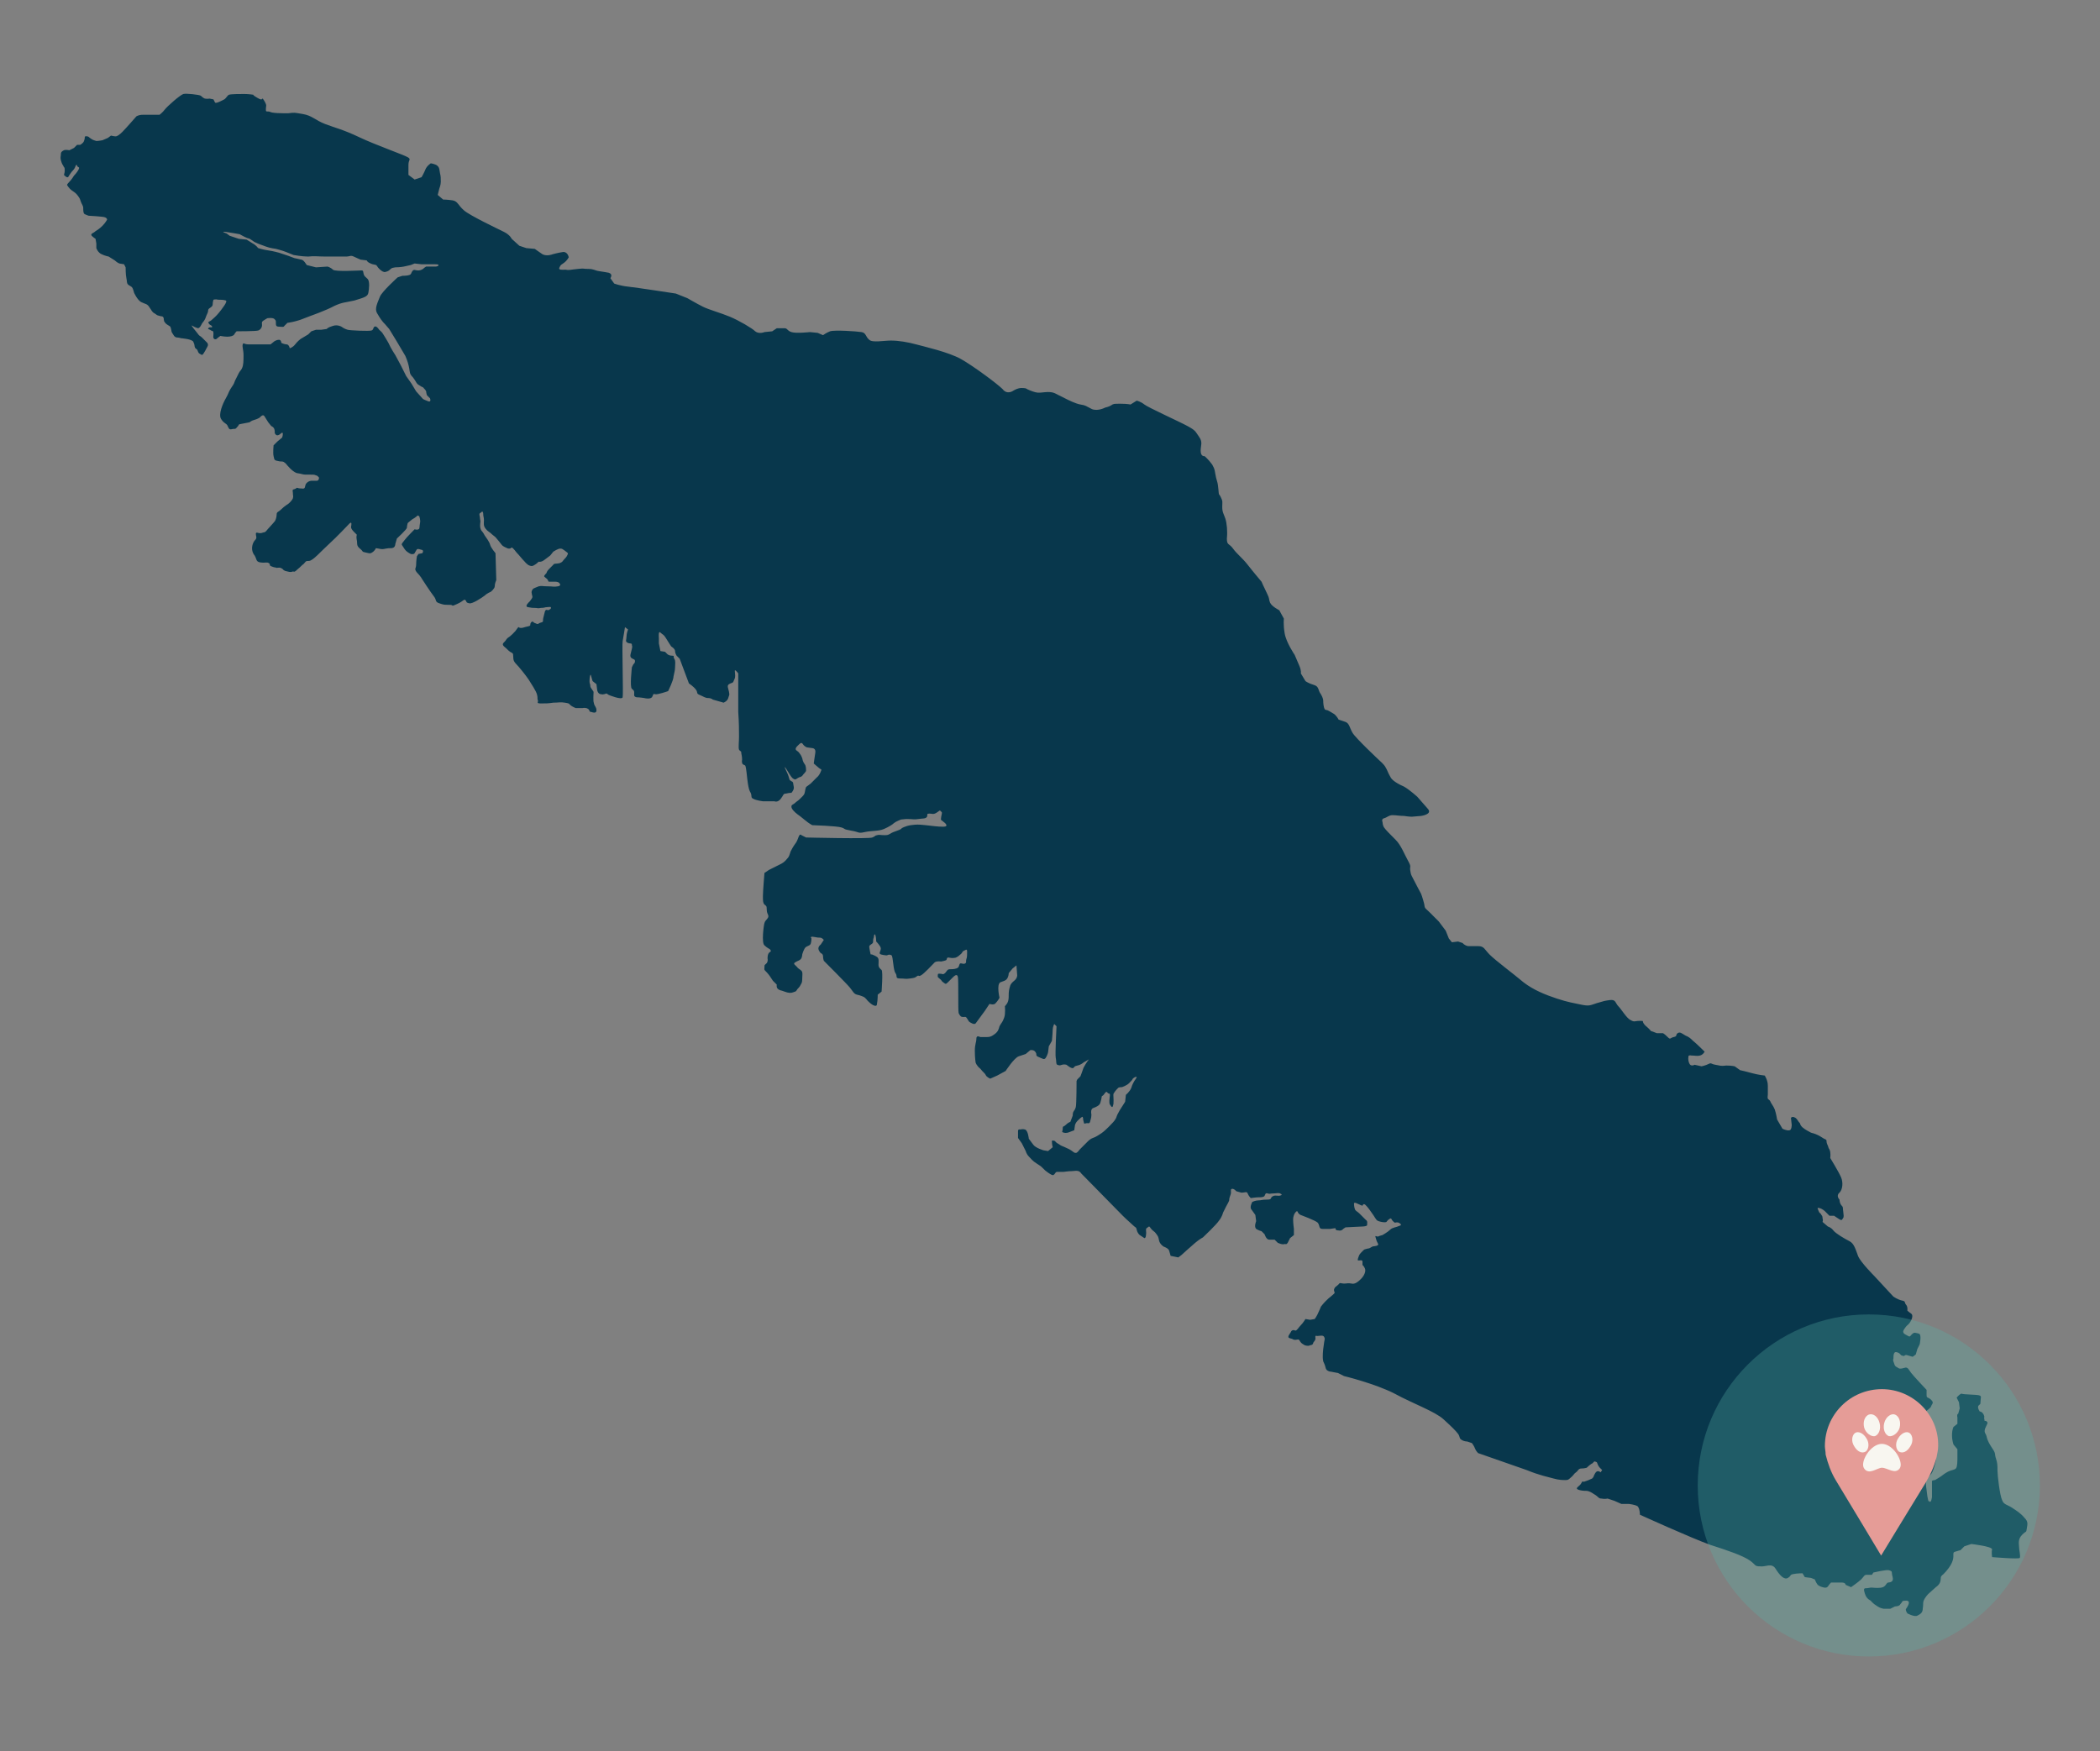<?xml version="1.0" encoding="UTF-8"?>
<!-- Generator: Adobe Illustrator 28.0.0, SVG Export Plug-In . SVG Version: 6.00 Build 0)  -->
<svg xmlns="http://www.w3.org/2000/svg" xmlns:xlink="http://www.w3.org/1999/xlink" version="1.1" id="Vrstva_1" x="0px" y="0px" viewBox="0 0 272.5 227.3" style="enable-background:new 0 0 272.5 227.3;" xml:space="preserve">
<rect x="0" y="0" width="272.5" height="227.3" fill="#808080" stroke="none"/>
<style type="text/css">
	.st0{fill:#E59C97;}
	.st1{fill:#08374C;}
	.st2{opacity:0.3;fill:#58B0A9;}
	.st3{fill:#F8F6F0;}
</style>
<g>
	<path id="Vancouver_1_" class="st1" d="M34.1,12.8c-0.2,0,0,0.3-0.7-0.1c-0.7-0.4-0.5-0.4-0.5-0.4s-0.6-0.1-1.2-0.1   c-0.6,0-1.7,0-2,0.1c-0.2,0.1-0.4,0.5-0.6,0.6c-0.2,0.1-1.1,0.6-1.2,0.4c-0.1-0.2-0.2-0.4-0.2-0.4l-0.5-0.1c0,0-0.6,0.1-0.8-0.1   c-0.2-0.1-0.2-0.2-0.4-0.3s-1.8-0.3-2.2-0.2c-0.4,0.1-2.1,1.6-2.4,2c-0.3,0.4-0.7,0.7-0.7,0.7s-1.8,0-2.2,0c-0.5,0-0.8,0.2-0.8,0.2   s-1.4,1.6-1.8,2c-0.4,0.4-0.7,0.6-0.9,0.6c-0.2,0-0.6-0.1-0.6-0.1l-0.4,0.3l-0.7,0.3c0,0-0.5,0.1-0.8,0.1c-0.3-0.1-0.4-0.1-0.7-0.3   c-0.3-0.2-0.3-0.3-0.5-0.3c-0.2,0-0.2-0.1-0.3,0.1C11,18,11,18,10.9,18.3c-0.1,0.3-0.5,0.5-0.5,0.5l-0.4,0l-0.4,0.4L9,19.5   c0,0-0.5-0.1-0.7,0c-0.2,0.1-0.4,0.2-0.4,0.5c0,0.3-0.1,0.4,0,0.8C8,21.1,8,21.2,8.2,21.5c0.1,0.3,0.2,0.1,0.2,0.6s-0.2,0.6,0,0.7   c0.2,0.2,0.4,0.3,0.5,0.1c0.1-0.2,0.4-0.6,0.4-0.6s0.3-0.3,0.4-0.5c0.1-0.2,0.2-0.6,0.3-0.3s0.4,0.1,0.2,0.5   c-0.2,0.4-0.6,0.8-0.6,0.8S9.3,23.3,9,23.6S8.7,24,8.7,24s0.2,0.4,0.6,0.7c0.4,0.3,0.5,0.3,0.8,0.7c0.3,0.4,0.3,0.5,0.4,0.8   c0.1,0.3,0.3,0.5,0.3,0.8c0,0.3,0,0.7,0.2,0.8c0.2,0.1,0.5,0.2,0.5,0.2s1.9,0.1,2.1,0.2c0.3,0.1,0.3,0.3,0.3,0.3s-0.2,0.4-0.6,0.8   c-0.4,0.4-0.6,0.5-0.9,0.7c-0.3,0.3-0.7,0.3-0.5,0.6c0.2,0.2,0.5,0.4,0.5,0.4l0.1,0.6l0,0.6c0,0,0.2,0.6,0.7,0.8   c0.4,0.2,0.9,0.3,0.9,0.3s0.5,0.3,0.8,0.5c0.3,0.3,0.6,0.4,0.6,0.4l0.6,0.1l0.2,0.4c0,0,0,1,0.1,1.4c0.1,0.4,0,0.7,0.3,0.9   c0.3,0.2,0.4,0.2,0.5,0.4c0.1,0.2,0.2,0.6,0.2,0.6s0.4,0.9,0.9,1.2c0.6,0.3,0.8,0.2,1.1,0.7c0.3,0.4,0.3,0.6,0.7,0.8   c0.4,0.3,0.3,0.2,0.6,0.3c0.3,0.1,0.4,0,0.5,0.2c0.1,0.2,0,0.1,0.1,0.5c0.2,0.3,0.2,0.3,0.5,0.5c0.3,0.2,0.3,0.1,0.4,0.5   c0.1,0.4,0,0.3,0.2,0.6c0.2,0.3,0.2,0.4,0.5,0.5c0.3,0,0.6,0.1,0.6,0.1s1.5,0.1,1.6,0.5c0.2,0.4,0.1,0.5,0.2,0.7   c0.1,0.2,0.1,0.1,0.3,0.3c0.1,0.2,0.1,0.4,0.3,0.5c0.2,0.1,0.3,0.3,0.5,0c0.2-0.3,0.3-0.5,0.4-0.7c0.1-0.2,0.3-0.4,0.1-0.7   c-0.3-0.3-0.4-0.4-0.7-0.7s-0.2,0-0.7-0.7c-0.5-0.6-0.8-1-0.5-0.8c0.3,0.2,0.7,0.3,0.7,0.3s0.2,0,0.4-0.4c0.2-0.4,0.2-0.3,0.4-0.6   c0.2-0.3,0.2-0.5,0.4-0.9c0.2-0.4,0-0.5,0.3-0.7c0.3-0.2,0.4-0.3,0.4-0.5c0-0.3,0.1-0.6,0.1-0.6s0.3-0.1,0.6,0c0.3,0,0.7,0,1,0.1   c0.3,0.1-0.5,1.1-0.9,1.6c-0.4,0.5-0.7,0.7-0.9,0.9c-0.3,0.3-0.6,0.2-0.4,0.5c0.2,0.3,0.5,0.2,0.4,0.5C27,42.4,27,42.7,27,42.7   s0.3,0.1,0.4,0.2c0.2,0.1,0.3,0,0.3,0.4c0,0.4-0.1,0.5,0.1,0.7c0.2,0.1,0.3,0,0.4-0.1c0.1-0.1,0.4-0.3,0.4-0.3s0.5,0.1,0.9,0.1   c0.4,0,0.8-0.1,0.9-0.3c0.1-0.2,0.3-0.4,0.3-0.4s2.5,0,2.8-0.1s0.5-0.4,0.5-0.7c0-0.3-0.1-0.4,0.2-0.6c0.3-0.2,0.5-0.3,0.5-0.3   s0.7-0.1,0.9,0.1c0.2,0.2,0.2,0.2,0.2,0.5c0,0.3,0,0.5,0.4,0.5c0.4,0,0.6,0.1,0.7-0.1c0.2-0.2,0.4-0.4,0.4-0.4s0.1,0,0.6-0.1   c0.5-0.1,1.1-0.3,1.1-0.3l1.3-0.5c0,0,2-0.7,3.1-1.3c1.1-0.5,1.3-0.4,2.6-0.7c1.3-0.4,1.7-0.5,1.8-1c0.1-0.5,0.2-1.5-0.1-1.8   c-0.3-0.3-0.4-0.3-0.5-0.6c-0.1-0.3,0-0.5-0.3-0.5c-0.3,0-3.4,0.2-3.7-0.1c-0.3-0.3-0.7-0.4-0.7-0.4l-1.5,0.1l-1.2-0.3   c0,0-0.4-0.7-0.7-0.7c-0.4-0.1-0.9-0.2-0.9-0.2l-0.8-0.3l-1.2-0.4c0,0-0.7-0.2-1.4-0.3c-0.7-0.1-1.3-0.3-1.3-0.3s-0.3-0.4-0.7-0.6   c-0.5-0.3-0.8-0.5-0.8-0.5L31,31l-0.6-0.2l-0.6-0.2l-0.4-0.3c0,0-0.9-0.3-0.1-0.2c0.7,0.1,1.8,0.3,1.8,0.3s0.7,0.4,1,0.5   c0.4,0.1,0.3,0.1,0.9,0.5c0.6,0.3,1,0.4,1.5,0.6c0.5,0.2,1.3,0.3,1.3,0.3s0.8,0.2,1.3,0.4c0.5,0.2,1,0.4,1,0.4s1.1,0.2,1.9,0.2   c0.8-0.1,1.2,0,2.3,0s2.1,0,2.6,0s0.6-0.2,1,0s0.9,0.4,0.9,0.4l0.8,0.1c0,0,0,0.2,0.5,0.4c0.4,0.2,0.7,0.1,0.8,0.3s0.7,0.9,1.1,0.8   c0.4-0.1,0.5-0.2,0.7-0.4c0.2-0.1,0-0.1,0.6-0.2c0.6,0,1.1-0.1,1.1-0.1l0.9-0.2l0.5-0.2l0.9,0.1c0,0,1.5,0,1.7,0   c0.2,0,0.5,0,0.5,0.1c0,0.2-0.4,0.2-0.4,0.2l-1.2,0c0,0-0.2,0.1-0.4,0.3c-0.3,0.2-0.5,0.2-0.7,0.2c-0.3,0-0.5-0.2-0.7,0.1   c-0.2,0.3-0.1,0.4-0.4,0.5c-0.3,0.1-0.9,0.1-0.9,0.1l-0.6,0.2c0,0-2,1.8-2.3,2.5c-0.3,0.8-0.7,1.5-0.4,2.1c0.3,0.5,0.4,0.7,0.8,1.2   c0.4,0.4,0.6,0.7,0.8,0.9c0.2,0.3,1.7,2.8,2.1,3.5c0.3,0.7,0.4,1.1,0.5,1.6c0.1,0.5,0,0.7,0.5,1.2c0.4,0.5,0.4,0.8,0.8,1   c0.4,0.3,0.5,0.2,0.6,0.4c0.2,0.2,0.2,0.2,0.3,0.4c0,0.2,0.1,0.5,0.1,0.5l0.4,0.4c0,0,0.2,0.5-0.2,0.4c-0.3-0.1-0.7-0.3-0.7-0.3   l-0.9-1l-0.6-1l-0.7-1l-0.7-1.4l-0.7-1.3c0,0-0.6-0.9-0.9-1.6c-0.4-0.7-0.3-0.5-0.6-1c-0.3-0.5-0.3-0.4-0.6-0.7   c-0.2-0.3-0.4-0.5-0.6-0.4c-0.2,0.1-0.1,0.4-0.4,0.5c-0.3,0.1-2.8,0-3.1-0.1c-0.4-0.1-0.8-0.4-0.8-0.4s-0.5-0.3-1.1-0.1   c-0.7,0.2-0.8,0.4-0.8,0.4l-0.7,0.1L41,42.8L40.4,43L40,43.4L39,44c0,0-0.4,0.3-0.7,0.7c-0.3,0.4-0.7,0.5-0.7,0.5s-0.1-0.5-0.4-0.5   s-0.7-0.2-0.7-0.2s0-0.4-0.3-0.4c-0.3,0-0.6,0.2-0.6,0.2l-0.5,0.4c0,0-0.6,0-1.5,0c-0.8,0-0.6,0-1.3,0c-0.7,0-0.7-0.3-0.8,0   c-0.1,0.3,0.1,0.7,0.1,1.4c0,0.7,0,1.3-0.2,1.7c-0.2,0.4-0.1,0.1-0.4,0.6c-0.3,0.6-0.2,0.4-0.5,1c-0.2,0.6-0.3,0.6-0.6,1.1   c-0.3,0.5-0.2,0.5-0.6,1.2c-0.4,0.7-1,2.1-0.6,2.7c0.4,0.6,0.6,0.5,0.8,0.8c0.2,0.4,0.2,0.6,0.6,0.5c0.4-0.1,0.4,0.1,0.7-0.3   c0.3-0.3,0-0.3,0.6-0.4c0.6-0.1,1-0.2,1-0.2s0.2-0.2,0.6-0.3c0.4-0.1,0.7-0.3,0.7-0.3s0.4-0.5,0.6-0.2c0.2,0.3,0.5,0.8,0.5,0.8   l0.4,0.5c0,0,0.3,0.1,0.4,0.4c0.1,0.3,0,0.5,0.1,0.6c0.1,0.1,0.1,0.2,0.3,0.2c0.2,0,0.4-0.2,0.4-0.2s0.3-0.3,0.3,0   c0,0.3-0.1,0.5-0.1,0.5L36,57.3l-0.5,0.5c0,0-0.1,1,0,1.4c0.1,0.3,0,0.5,0.4,0.6c0.4,0.1,0.5,0.1,0.7,0.1c0.3,0,0.6,0.4,0.6,0.4   s0.7,0.9,1.3,1.1c0.7,0.1,0.8,0.2,1.1,0.2c0.4,0,0.1,0,0.6,0c0.5,0,0.6,0,0.8,0.1c0.2,0,0.4,0.3,0.4,0.3s0,0.4-0.3,0.4   c-0.3,0-0.7,0-0.7,0s-0.4,0-0.7,0.4c-0.2,0.4,0,0.7-0.6,0.6c-0.6,0-0.5-0.2-0.7,0c-0.3,0.2-0.5,0-0.4,0.5c0,0.5,0.1,0.4,0,0.8   c-0.2,0.4-0.6,0.7-0.6,0.7s-0.5,0.3-0.9,0.7c-0.4,0.4-0.6,0.3-0.6,0.7c0,0.4-0.2,0.8-0.2,0.8s-0.4,0.5-0.7,0.8   c-0.4,0.4-0.5,0.7-0.8,0.7c-0.3,0.1-0.3,0.1-0.5,0.1c-0.2,0-0.5-0.2-0.5,0.1c0,0.3,0.2,0.5-0.1,0.8c-0.3,0.3-0.6,1.1-0.2,1.8   c0.5,0.6,0.2,1,0.9,1.1c0.7,0.1,0.8-0.1,1.1,0.1c0.3,0.2-0.1,0.2,0.3,0.4c0.5,0.2,0.4,0.1,0.7,0.2c0.3,0,0.4-0.1,0.7,0.1   s0,0.1,0.4,0.3c0.4,0.1,0.7,0.2,0.9,0.1c0.3-0.1,0.2,0.2,0.7-0.3c0.5-0.4,0.5-0.5,0.8-0.7c0.3-0.3,0.2-0.4,0.7-0.4   c0.5,0,1.6-1.3,2.6-2.2c1-0.9,2.5-2.5,2.6-2.6c0.1-0.1,0.3-0.3,0.3,0c0,0.3-0.1,0.4,0,0.6c0.1,0.2,0.3,0.4,0.3,0.4l0.4,0.4   c0,0-0.1,0.3,0,0.7c0.1,0.4-0.1,0.7,0.4,1.1c0.5,0.4,0.2,0.4,0.7,0.5c0.5,0.1,0.6,0.2,0.9,0c0.3-0.2,0.3-0.3,0.4-0.4   c0.1-0.1-0.1-0.2,0.4-0.1c0.5,0.1,0.5,0.1,1,0c0.5-0.1,0.7,0,0.9-0.1c0.3-0.1,0.3-0.5,0.3-0.5l0.2-0.7c0,0,1.3-1.2,1.3-1.4   c0-0.2,0.1-0.6,0.1-0.6s0.2-0.2,0.6-0.5c0.4-0.2,0.7-0.5,0.7-0.5l0.2,0.1c0,0,0.2,0.5,0.1,0.9c-0.1,0.5,0,0.7-0.2,0.8   c-0.2,0.1-0.5,0-0.5,0s-1.1,1.1-1.3,1.4s-0.5,0.5-0.3,0.7c0.2,0.3,0.3,0.5,0.5,0.7c0.2,0.2,0.6,0.4,0.6,0.4s0.4,0.1,0.5-0.1   c0.1-0.2,0.3-0.5,0.3-0.5s0.1-0.1,0.4,0c0.2,0.1,0.3,0,0.4,0.2c0,0.2-0.1,0.3-0.1,0.3l-0.5,0.1l-0.2,0.3c0,0-0.1,0.6-0.1,1.1   s-0.3,0.5,0.1,1c0.5,0.5,0.7,0.9,0.7,0.9s1.1,1.7,1.5,2.2c0.4,0.5,0.1,0.7,0.7,0.9c0.6,0.2,0.6,0.2,1.3,0.2c0.7,0,0.1,0.3,1-0.1   c0.9-0.4,0.9-0.7,1.1-0.5c0.2,0.2,0,0.3,0.5,0.4c0.4,0.1,1.6-0.7,2-1c0.3-0.3,0.8-0.5,0.8-0.5s0.5-0.4,0.5-0.7   c0-0.4,0.2-0.8,0.2-0.8l-0.1-3.5c0,0-0.6-0.7-0.7-1.1c-0.1-0.4-0.5-0.9-0.7-1.2c-0.2-0.4-0.4-0.6-0.4-0.6s-0.2-0.2-0.2-0.7   s0.1-0.4,0-0.8c0-0.4-0.2-0.7,0-0.8s0.3-0.4,0.4,0c0,0.5,0.1,0.5,0.1,0.9c0,0.4-0.1,0.7,0.2,1.1c0.3,0.4,0.5,0.4,0.9,0.8   c0.5,0.4,0.3,0.2,0.8,0.8c0.5,0.6,0.4,0.6,0.8,0.8c0.4,0.2,0.4,0.2,0.6,0.2c0.3,0,0.2-0.3,0.5,0s0.3,0.4,0.7,0.8   c0.4,0.5,0.7,0.8,0.7,0.8s0.4,0.5,0.7,0.6c0.3,0.1,0.4,0.1,0.7-0.1c0.2-0.1,0.5-0.4,0.5-0.4s0.3,0.1,0.7-0.2   c0.4-0.3,0.8-0.6,0.8-0.6l0.4-0.5c0,0,0.6-0.4,0.9-0.4c0.3,0,0.3,0.1,0.5,0.2c0.3,0.2,0.5,0.4,0.5,0.4s0,0.3-0.4,0.7   c-0.4,0.4-0.2,0.4-0.7,0.6c-0.5,0.1-0.7,0-0.8,0.2c-0.2,0.2-0.1,0.1-0.4,0.4s-0.4,0.4-0.5,0.7c-0.2,0.2-0.4,0.4-0.2,0.5   c0.2,0.2,0.3,0.2,0.4,0.4c0.1,0.2,0,0.2,0.3,0.2c0.3,0,0.5,0,0.7,0c0.2,0,0.4,0.1,0.4,0.1s0.5,0.4-0.1,0.5c-0.6,0.1-0.6,0-1.3,0   c-0.7,0-0.8-0.1-1.2,0c-0.3,0.1-0.7,0.3-0.7,0.3s-0.3,0.3-0.2,0.6c0,0.3,0.2,0.4,0,0.7c-0.2,0.3-0.3,0.4-0.3,0.4s-0.7,0.6-0.2,0.7   c0.5,0.1,0.6,0.1,0.9,0.1c0.4,0,0.3,0.1,0.8,0c0.5,0,0.5-0.1,0.8-0.1c0.3,0,0.5-0.1,0.5,0.1c0,0.2-0.4,0.3-0.4,0.3   s-0.3-0.2-0.4,0.2c-0.1,0.4-0.1,0.4-0.2,0.8c-0.1,0.4,0.1,0.5-0.3,0.6c-0.4,0.1-0.3,0.3-0.7,0.1c-0.4-0.1-0.3-0.4-0.6-0.1   c-0.2,0.3,0.1,0.4-0.4,0.5c-0.5,0.1-0.6,0.2-0.9,0.2c-0.4,0-0.2-0.3-0.5,0.1c-0.3,0.4-0.1,0.2-0.6,0.7c-0.5,0.5-0.6,0.4-0.8,0.7   c-0.2,0.4-0.7,0.5-0.3,0.9c0.5,0.4,0.5,0.5,0.8,0.7s0.4,0.1,0.4,0.6c0,0.5,0.1,0.7,0.4,1c0.3,0.3,1.2,1.4,1.6,2   c0.3,0.5,1,1.5,1.1,2c0.1,0.4,0,0.5,0.1,0.7c0.1,0.2-0.3,0.4,0.4,0.4c0.7,0,0.9,0,1.6-0.1c0.7,0,0.9-0.1,1.5,0   c0.6,0.1,0.5,0.1,0.7,0.3c0.2,0.2,0.7,0.4,0.7,0.4h0.9c0,0,0.4-0.1,0.7,0.1c0.3,0.2,0.1,0.4,0.4,0.4c0.3,0.1,0.7,0.2,0.7-0.2   s-0.2-0.5-0.3-0.8c-0.1-0.4-0.1-0.3-0.1-0.9s0.1-0.7-0.1-0.9c-0.2-0.3-0.3-0.4-0.3-0.6c0-0.3-0.1-0.2-0.1-0.6   c0-0.4,0.1-1.1,0.2-0.7c0.1,0.4,0.2,0.7,0.2,0.7l0.5,0.4l0.1,0.8c0,0,0.1,0.5,0.5,0.5c0.3,0.1,0.7-0.1,0.7-0.1l0.3,0.2   c0,0,1.7,0.7,1.8,0.3c0.1-0.4-0.1-6.8,0-7.3c0.1-0.5,0.3-1.8,0.3-1.8l0.4,0.3c0,0-0.2,0.5-0.2,0.9c0,0.5-0.2,0.6,0.1,0.8   c0.3,0.2,0.6,0,0.6,0.3c0,0.3,0.1,0,0,0.5c-0.1,0.5-0.2,0.7-0.2,0.9c0,0.2,0.1,0.3,0.3,0.4c0.2,0.1,0.3,0.1,0.3,0.3   c0,0.3-0.2,0.4-0.2,0.4l-0.2,0.4c0,0-0.3,2.6,0,2.8c0.2,0.2,0.3,0.2,0.3,0.5c0,0.3-0.1,0.5,0.3,0.6c0.4,0,1,0.1,1,0.1   s0.7,0.2,1-0.1c0.2-0.3,0.1-0.5,0.4-0.4c0.3,0.1,1.7-0.4,1.7-0.4s0.7-1.4,0.7-1.9c0.1-0.5,0.2-0.8,0.2-1.2c0-0.4,0.1-0.8-0.1-1.1   c-0.2-0.3,0.1-0.4-0.3-0.4c-0.4,0-0.6-0.2-0.6-0.2l-0.3-0.3l-0.6-0.1l-0.2-1v-0.7c0,0-0.1-1,0.2-0.7c0.3,0.3,0.4,0.2,0.7,0.7   s0.7,1.1,0.7,1.1s0.5,0.3,0.5,0.6c0,0.3,0.2,0.6,0.2,0.6l0.4,0.4l1.2,3.2c0,0,0.6,0.4,0.9,0.8c0.3,0.4,0,0.5,0.5,0.7   c0.5,0.2,0.7,0.4,1.1,0.4c0.4,0,0.6,0.2,0.6,0.2l1.4,0.4c0,0,0.5-0.2,0.6-0.6c0.1-0.4,0.2-0.3,0.1-0.8c-0.1-0.5-0.3-0.8,0-1   c0.3-0.2,0.5-0.1,0.6-0.4c0.1-0.3,0.2-0.3,0.2-0.7c0-0.4-0.1-0.7,0-0.7c0.1,0,0.4,0.4,0.4,0.4s0,3.6,0,5c0.1,1.4,0.1,2.5,0.1,3.2   c0,0.7-0.1,1.4,0,1.7c0.2,0.3,0.3,0.1,0.3,0.5c0.1,0.4,0.1,0.8,0.1,0.8s-0.1,0.4,0.1,0.6c0.3,0.2,0.3,0,0.4,0.5   c0.1,0.4,0.2,2.4,0.5,3c0.4,0.6,0,0.8,0.5,1c0.4,0.2,1.2,0.3,1.2,0.3h1.5c0,0,0.4,0.2,0.8-0.3c0.4-0.5,0.3-0.7,0.7-0.7   c0.4-0.1,0.7-0.1,0.7-0.1s0.4-0.4,0.3-0.8c-0.1-0.4,0-0.6-0.3-0.7c-0.2-0.2-0.2,0-0.3-0.4c-0.1-0.4-0.3-0.8-0.3-0.8s-0.6-1.2,0-0.3   c0.6,1,0.7,1.1,0.9,1.2c0.2,0.1,0.2,0.1,0.5-0.1c0.3-0.2,0.4-0.1,0.6-0.3c0.2-0.3,0.5-0.5,0.5-0.7s0-0.4-0.1-0.7   c-0.2-0.3-0.3-0.4-0.4-0.9c-0.2-0.5-0.2-0.4-0.4-0.7c-0.2-0.3-0.7-0.3-0.3-0.8c0.5-0.5,0.6-0.6,0.8-0.3c0.2,0.3,0.5,0.4,0.5,0.4   l0.7,0.1c0,0,0.5,0,0.4,0.6c-0.1,0.6-0.2,1.4-0.2,1.4l0.7,0.6l0.3,0.2c0,0-0.2,0.7-0.6,1c-0.4,0.4-0.3,0.3-0.8,0.8   c-0.6,0.5-0.6,0.3-0.7,0.8c-0.1,0.6-0.1,0.6-0.5,1c-0.4,0.4-0.3,0.3-0.7,0.6c-0.4,0.4-0.6,0.3-0.6,0.6s0.4,0.7,0.8,1   s0.3,0.2,0.9,0.7c0.6,0.5,1,0.7,1,0.7s3.2,0.1,3.8,0.3c0.6,0.2,0.1,0.2,1.2,0.4c1.2,0.2,0.9,0.4,1.8,0.2c0.9-0.2,1.8-0.1,2.5-0.4   c0.7-0.3,1.1-0.6,1.1-0.6s0.3-0.3,0.8-0.5c0.5-0.2,0.1-0.1,1-0.2c0.9,0,1,0.1,1.6,0c0.6-0.1,0.9,0,1.1-0.3c0.1-0.3-0.1-0.4,0.3-0.4   c0.4,0,0.4,0.1,0.7,0c0.3-0.1,0.7-0.5,0.7-0.4c0.1,0.2,0.3,0.1,0.2,0.5c-0.1,0.4-0.1,0.7-0.1,0.7l0.5,0.4c0,0,0.6,0.5-0.2,0.5   c-0.8,0-1.3-0.1-2.3-0.2c-1-0.1-1.1-0.1-1.9,0c-0.7,0.1-1.2,0.4-1.2,0.4s0.1,0.1-0.8,0.4c-0.9,0.3-0.7,0.5-1.4,0.5   c-0.7,0-0.6-0.1-1,0c-0.4,0.1-0.1,0.1-0.6,0.3c-0.4,0.2-8.6,0-8.6,0l-0.6-0.3c0,0-0.2-0.3-0.4,0.3c-0.2,0.6-0.4,0.8-0.4,0.8   s-0.3,0.4-0.6,1c-0.2,0.6-0.2,0.7-0.5,1c-0.3,0.4-0.7,0.6-0.7,0.6l-1.6,0.8l-0.6,0.4c0,0-0.2,2.4-0.2,3c0,0.6,0,0.9,0.2,1.1   c0.2,0.2,0.3,0.1,0.3,0.7c0,0.6,0.4,0.7,0.1,1.1s-0.3,0.3-0.4,0.6c-0.1,0.3-0.4,2.6,0,2.9c0.3,0.3,0.7,0.5,0.7,0.5s0.2,0.2,0.1,0.3   c-0.1,0.1-0.2,0.1-0.3,0.3c-0.1,0.2-0.1,0.6-0.1,0.6s0.1,0.3-0.1,0.6c-0.3,0.3-0.3,0.2-0.3,0.5c0,0.4-0.1,0.3,0.2,0.6   c0.3,0.3,0.5,0.6,0.5,0.6l0.4,0.6l0.5,0.5c0,0-0.1,0.4,0.2,0.6c0.3,0.2,0.3,0.1,0.8,0.3s0.9,0.2,1.1,0.1c0.3-0.1,0.4-0.1,0.5-0.3   c0.1-0.2,0.2-0.2,0.4-0.5c0.2-0.4,0.3-0.4,0.3-0.9c0-0.5,0.1-0.9-0.1-1.1c-0.2-0.2-0.3-0.2-0.5-0.4c-0.2-0.3-0.7-0.5-0.3-0.7   c0.3-0.2,0.5-0.2,0.7-0.4c0.2-0.2,0.2-0.6,0.2-0.6s0.2-0.8,0.5-1c0.4-0.2,0.5-0.2,0.6-0.4c0.1-0.3,0.1-0.7,0.1-0.7   s-0.3-0.3,0.3-0.2c0.6,0.1,0.5,0.1,0.8,0.1c0.3,0,0.5,0.3,0.5,0.3l-0.4,0.6c0,0-0.3,0.2-0.3,0.5c0,0.3,0.3,0.6,0.3,0.6   s0.3,0.1,0.3,0.4s0.1,0.6,0.1,0.6s3,3,3.4,3.5c0.4,0.5,0.5,0.8,0.9,0.9c0.5,0.1,0.9,0.3,0.9,0.3s0.2,0.1,0.5,0.5   c0.4,0.4,0.6,0.5,0.6,0.5s0.6,0.4,0.6-0.1c0.1-0.5,0.1-1.2,0.1-1.2l0.5-0.4c0,0,0.2-2.6,0-2.8c-0.2-0.2-0.4-0.3-0.4-0.7   c0-0.4,0.1-0.8-0.2-1c-0.3-0.2-0.4-0.2-0.6-0.3c-0.2-0.1-0.2,0.2-0.3-0.4c-0.1-0.6-0.2-0.7,0.1-0.9c0.3-0.2,0.3-0.2,0.3-0.5   c0-0.3,0.1-0.4,0.1-0.5c0-0.2,0.1-0.5,0.2-0.2c0.1,0.3,0.1,0.8,0.1,0.8s0.6,0.6,0.6,0.9c0,0.4-0.4,0.7,0.1,0.8   c0.4,0.1,0.7,0.1,0.7,0.1s0.3-0.2,0.6,0c0.2,0.2,0.2,1.9,0.5,2.3c0.3,0.4-0.1,0.7,0.6,0.7c0.7,0,0.6,0.1,1.3,0   c0.7-0.1,0.6-0.1,0.9-0.3c0.3-0.2,0.1,0.1,0.5-0.1c0.4-0.2,1.5-1.4,1.8-1.7c0.3-0.2,0.8-0.1,0.8-0.1s0.6-0.1,0.7-0.2   c0.1-0.1,0-0.4,0.4-0.3c0.4,0.1,0.8,0,0.8,0s0.3-0.1,0.6-0.4c0.3-0.2,0.3-0.5,0.5-0.5c0.2-0.1,0.4-0.3,0.4,0.1c0,0.5,0,0.7-0.1,1   c-0.1,0.3,0.1,0.5-0.3,0.6c-0.3,0-0.5-0.2-0.6,0.1c-0.1,0.3-0.1,0.4-0.4,0.5c-0.3,0.1-0.6,0.1-0.8,0.1s-0.3,0-0.5,0.3   c-0.2,0.3-0.4,0.4-0.6,0.3c-0.2,0-0.5-0.1-0.5,0.1c0,0.2-0.1,0.3,0.2,0.5c0.4,0.3,0.2,0.3,0.5,0.5c0.3,0.2,0.3,0.3,0.6,0   c0.3-0.3,0.4-0.4,0.6-0.6c0.2-0.2,0.6-0.6,0.7-0.1c0.1,0.4,0,4.4,0.1,4.7c0.2,0.4,0.3,0.5,0.6,0.5c0.3,0,0.3-0.1,0.5,0.2   c0.2,0.3,0.2,0.4,0.4,0.5c0.2,0.1,0.6,0.4,0.8,0c0.3-0.4,1.1-1.5,1.1-1.5l0.6-0.9c0,0,0.6,0.2,0.8-0.1c0.3-0.3,0.5-0.7,0.5-0.7   s-0.4-1.7,0.1-2c0.5-0.2,0.7-0.2,0.9-0.5c0.2-0.3,0.2-0.7,0.2-0.7l0.5-0.6l0.5-0.4l0.1,1.3c0,0,0,0.4-0.4,0.7   c-0.4,0.3-0.5,0.6-0.5,0.6s-0.2,0.6-0.2,1c0,0.5,0,0.8-0.1,1.1c-0.1,0.3-0.4,0.6-0.4,0.6s0.1,1-0.1,1.5c-0.2,0.6-0.4,0.7-0.6,1.1   c-0.1,0.4-0.2,0.7-0.6,1c-0.4,0.3-0.6,0.4-1,0.4c-0.5,0-0.9,0-0.9,0s-0.5-0.3-0.5,0.2c0,0.5-0.2,0.7-0.2,1.6c0,0.9,0.1,1.5,0.1,1.5   s0.1,0.4,0.6,0.8c0.4,0.5,0.6,0.6,0.7,0.8c0.1,0.3,0.6,0.5,0.6,0.5l0.9-0.4l1.1-0.6c0,0,1.1-1.7,1.7-1.9c0.6-0.2,0.9-0.3,0.9-0.3   l0.6-0.5c0,0,0.5-0.1,0.7,0.3c0.2,0.3-0.1,0.4,0.4,0.6c0.5,0.2,0.7,0.4,0.9,0.1c0.2-0.3,0.3-0.7,0.3-0.7l0.1-0.8l0.4-0.7   c0,0,0.1-1,0.1-1.4c0-0.4,0.2-0.8,0.2-0.8l0.3,0.3c0,0-0.2,3.7-0.1,4.1c0.1,0.4,0,0.8,0.2,0.9c0.3,0.1,0.3,0.1,0.6,0   c0.3-0.1,0.6,0,0.6,0s0.7,0.6,0.9,0.4c0.2-0.2,0.1-0.2,0.5-0.3c0.5-0.1,0.8-0.4,0.8-0.4l0.7-0.4c0,0-0.4,0.5-0.7,1.1   c-0.2,0.6-0.4,1.1-0.4,1.1l-0.4,0.4l-0.1,0.2c0,0,0,3-0.1,3.4c-0.1,0.4-0.3,0.5-0.3,0.6c-0.1,0.1-0.1,0.5-0.1,0.5l-0.3,0.8   c0,0-0.3,0.1-0.6,0.4c-0.3,0.3-0.4,0.1-0.4,0.5s-0.2,0.4,0.1,0.5c0.3,0.1,0.6,0,0.6,0l0.8-0.3l0.1-0.7c0,0,0.1-0.3,0.3-0.5   c0.2-0.2,0.7-0.7,0.7-0.5c0.1,0.2,0,0.2,0.1,0.5c0.1,0.3,0,0.4,0.3,0.3c0.3-0.1,0.5,0.2,0.6-0.4c0.2-0.6,0.1-0.9,0.1-0.9   s-0.1-0.6,0.3-0.7c0.3-0.1,0.7-0.3,0.8-0.5c0.1-0.1,0.1-0.3,0.2-0.6c0.1-0.4,0-0.4,0.2-0.5c0.2-0.1,0.4-0.7,0.6-0.4   s0.4-0.1,0.3,0.6s0,0.9,0,0.9s0.3,0.6,0.4,0.3c0.1-0.4,0.1-0.2,0.1-0.8c0-0.6-0.1-0.8,0.1-1c0.1-0.2,0.4-0.5,0.5-0.6   s0.5-0.1,0.5-0.1s0.6-0.2,0.9-0.5c0.4-0.4,0.4-0.4,0.5-0.6c0.2-0.2,0.5-0.3,0.5-0.2c0,0.1-0.3,0.5-0.3,0.5s-0.3,0.5-0.4,0.9   c-0.2,0.5-0.7,0.9-0.7,0.9L146,143c0,0-0.5,0.8-0.7,1.1c-0.2,0.4-0.3,0.5-0.4,0.8c-0.1,0.4-0.5,0.8-0.5,0.8s-0.9,1-1.5,1.4   c-0.6,0.4-0.8,0.5-1.1,0.6c-0.3,0.1-0.6,0.4-0.6,0.4s-0.7,0.7-1.1,1.1c-0.3,0.4-0.4,0.5-0.7,0.4c-0.3-0.2-0.5-0.4-1-0.6   c-0.6-0.3-0.6-0.2-1-0.5c-0.4-0.2-0.5-0.4-0.5-0.4s-0.5-0.2-0.4,0.1c0,0.3,0.1,0.7,0.1,0.7l-0.6,0.5l-0.6-0.1c0,0-1-0.3-1.3-0.7   c-0.3-0.4-0.6-0.8-0.6-0.8s-0.1-1.1-0.5-1.2c-0.3-0.1-0.6,0-0.6,0s-0.3-0.1-0.3,0.2c0,0.3,0,0.9,0,0.9l0.5,0.7l0.5,1   c0,0,0.1,0.4,0.4,0.7c0.3,0.3,0.5,0.6,1,0.9c0.6,0.4,0.5,0.3,0.8,0.6c0.3,0.3,0.4,0.4,0.7,0.6c0.3,0.2,0.6,0.4,0.7,0.3   c0.2-0.1,0.2-0.3,0.4-0.4c0.2,0,0.9,0,0.9,0s0.7-0.1,1.1-0.1c0.4,0,0.9-0.2,1.2,0.3c0.4,0.4,4.8,4.9,5.4,5.5c0.6,0.6,1.1,1,1.4,1.3   c0.3,0.3,0.3,0.1,0.4,0.5c0.1,0.5,0.4,0.7,0.4,0.7l0.6,0.4c0,0,0.2,0,0.2-0.4c0.1-0.4-0.1-0.8,0.1-0.9c0.2-0.1,0.3-0.4,0.5,0   c0.3,0.4,0.5,0.4,0.7,0.7c0.3,0.4,0.3,0.4,0.4,0.9c0.1,0.5,0.6,0.8,0.6,0.8s0.6,0.2,0.7,0.5c0.1,0.3,0.2,0.7,0.2,0.7l1,0.2l0.4-0.3   c0,0,1.2-1.1,1.8-1.6c0.6-0.5,1-0.7,1-0.7s1.8-1.7,2.1-2.2c0.4-0.5,0.5-1,0.5-1s0.2-0.4,0.4-0.8c0.2-0.4,0.3-0.5,0.4-0.8   c0-0.3,0.1-0.5,0.2-0.8c0.1-0.3-0.1-0.7,0.2-0.7c0.3,0,0.5,0.3,0.5,0.3s0.3,0.1,0.7,0.2c0.4,0,0.7-0.2,0.8,0.1   c0.1,0.3,0.4,0.6,0.4,0.6s0.7-0.1,1-0.1s0.7,0,0.8-0.2c0.1-0.2,0.1-0.4,0.4-0.3s0.3,0,0.7,0c0.4,0,0.7-0.1,0.9,0   c0.2,0.1,0.4,0.2-0.1,0.3c-0.5,0-0.6-0.1-0.9,0.1c-0.3,0.2,0,0.4-0.7,0.4c-0.7,0-0.7,0.1-1.1,0.1s-0.8,0.2-0.8,0.2s-0.4,0.7-0.1,1   c0.3,0.4,0.5,0.7,0.5,0.7l0.1,0.8c0,0-0.3,0.7,0,1c0.3,0.2,0.7,0.3,0.7,0.3l0.4,0.4c0,0,0.2,0.7,0.6,0.7c0.4,0,0.7,0,0.7,0l0.4,0.4   c0,0,0.4,0.2,0.7,0.2c0.4-0.1,0.4,0.1,0.6-0.2c0.1-0.2,0.3-0.6,0.3-0.6l0.5-0.4l0-0.8c0,0-0.1-0.7-0.1-1.2c0-0.5,0.2-0.8,0.2-0.8   s0.3-0.5,0.4-0.2c0.1,0.3,0.4,0.4,0.4,0.4s1.9,0.7,2.2,1c0.3,0.4,0.1,0.8,0.6,0.8c0.5,0,1,0,1,0l0.7-0.1c0,0-0.1,0.3,0.4,0.3   c0.4,0.1,0.6-0.2,0.6-0.2l0.3-0.2l2-0.1c0,0,0.8,0,0.8-0.2c0-0.3,0.1-0.5-0.2-0.7c-0.2-0.2-0.5-0.5-0.8-0.8   c-0.3-0.3-0.5-0.3-0.6-0.6c-0.1-0.3-0.1-0.7-0.1-0.7s0-0.2,0.4,0c0.4,0.2,0.7,0.3,0.7,0.3s0.1-0.4,0.4-0.1c0.3,0.3,0.6,0.7,1,1.3   c0.4,0.6,0.4,0.7,0.7,0.8c0.3,0.1,0.8,0.2,1,0.1c0.2-0.2,0.2-0.3,0.3-0.3c0.1-0.1,0.3-0.3,0.4,0c0.1,0.2,0.4,0.4,0.4,0.4   s0.3-0.1,0.5,0c0.2,0.1,0.5,0.3,0.1,0.4c-0.4,0.2-0.9,0.2-1.2,0.5c-0.3,0.3-1,0.7-1,0.7s-0.4,0.1-0.6,0.2c-0.2,0-0.4-0.2-0.3,0.1   c0.1,0.3,0.1,0.4,0.2,0.6c0.1,0.2,0.3,0.4-0.1,0.5c-0.4,0.1-0.4,0-0.7,0.2c-0.3,0.2-0.3,0.1-0.6,0.2c-0.3,0.1-0.2,0-0.5,0.3   c-0.3,0.3-0.4,0.4-0.5,0.7c-0.1,0.3-0.2,0.5,0,0.5c0.2,0,0.4-0.1,0.5,0.1c0,0.2,0,0.5,0,0.5s0.1,0,0.3,0.4c0.2,0.4-0.1,1-0.5,1.4   c-0.4,0.4-0.8,0.7-1.2,0.6c-0.5-0.1-0.6,0-1,0c-0.4,0-0.5-0.2-0.7,0.1c-0.3,0.3-0.5,0.3-0.6,0.7c0,0.4,0.3,0.3-0.2,0.7   c-0.5,0.4-0.6,0.5-0.9,0.8c-0.3,0.3-0.6,0.7-0.6,0.7s-0.1,0.3-0.3,0.7c-0.2,0.5-0.5,0.9-0.5,0.9l-0.6,0.1l-0.6-0.1   c0,0-0.3,0.5-0.6,0.8c-0.3,0.3-0.5,0.7-0.7,0.7c-0.2-0.1-0.5-0.1-0.6,0.2c-0.1,0.2-0.6,0.7-0.1,0.8s0.3,0.2,0.7,0.2   c0.3,0,0.4-0.2,0.6,0.2c0.2,0.3,0.3,0.3,0.6,0.5c0.3,0.1,0.6,0.1,0.7,0c0.2,0,0.4-0.1,0.4-0.3c0.1-0.2,0.2-0.2,0.3-0.5   c0-0.3-0.1-0.5,0.2-0.4c0.3,0,0.6-0.1,0.8,0c0.2,0.1,0.2,0.4,0.2,0.4s-0.5,2.5-0.1,3.1c0.3,0.6,0.1,0.9,0.7,1.1   c0.6,0.1,1.1,0.2,1.1,0.2l0.8,0.4c0,0,4.1,1,6.6,2.3c2.4,1.3,5.2,2.3,6.3,3.3c1.1,1,1.6,1.5,1.9,1.9c0.3,0.4,0.1,0.6,0.5,0.8   c0.3,0.2,0.7,0.2,0.7,0.2l0.6,0.2c0,0,0.3,0.4,0.4,0.7c0.1,0.3,0.4,0.6,0.4,0.6s4.6,1.6,6.3,2.2c1.7,0.7,2.8,0.9,3.5,1.1   c0.7,0.2,1.2,0.2,1.5,0.2c0.3,0,0.4,0,0.7-0.3c0.4-0.3,0.4-0.5,0.7-0.7c0.3-0.2,0.3-0.5,0.7-0.5c0.4,0,0.7-0.1,0.7-0.1   s0.3-0.3,0.6-0.5c0.3-0.1,0.3-0.4,0.5-0.3c0.2,0.1,0.2,0,0.3,0.3c0.1,0.3,0.3,0.5,0.3,0.5l0.3,0.3l-0.2,0.3c0,0-0.4-0.4-0.7,0.1   c-0.3,0.5-0.1,0.4-0.4,0.7c-0.4,0.2-0.7,0.3-1,0.4c-0.2,0.1-0.2-0.2-0.4,0.2s-0.8,0.6-0.5,0.8c0.4,0.2,1,0.2,1,0.2s0.4-0.1,1.1,0.4   c0.7,0.4,0.6,0.6,1,0.6c0.5,0.1,0.8,0,0.8,0l0.9,0.3l0.9,0.4l1,0c0,0,0.8,0.1,1.1,0.3c0.3,0.3,0.3,1.1,0.3,1.1s6.6,3,9.1,3.9   c2.5,0.8,4.2,1.4,5.1,2c0.9,0.6,0.6,0.8,1.4,0.8c0.7,0.1,1.5-0.5,2,0.3s1.1,1.5,1.6,1.2c0.5-0.3,0.2-0.4,0.7-0.5   c0.5-0.1,1.2-0.1,1.2-0.1l0.3,0.5l0.8,0.1l0.5,0.2c0,0,0.1,0.3,0.3,0.6c0.2,0.3,0.7,0.4,0.7,0.4s0.5,0.2,0.7-0.1   c0.2-0.3,0.4-0.5,0.4-0.5s0.9,0,1.4,0c0.5,0,0.5,0.3,0.5,0.3l0.7,0.3c0,0,1-0.7,1.3-1c0.4-0.4,0.4-0.6,0.7-0.6s0.7,0,0.7,0l0.2-0.3   c0,0,1.7-0.4,2-0.3c0.3,0.1,0.4,0.1,0.4,0.4c0,0.3,0.2,0.6,0.1,0.9c-0.1,0.3-0.6,0.3-0.6,0.3s-0.1,0-0.3,0.3   c-0.2,0.3-0.5,0.4-1.1,0.4c-0.6,0-0.7-0.1-1.1,0c-0.4,0.1-0.7-0.1-0.6,0.4c0.1,0.4,0.2,0.8,0.6,1.1c0.5,0.3,0.1,0.1,0.7,0.6   c0.7,0.5,0.8,0.5,1.2,0.6c0.4,0,0.9,0,0.9,0l0.6-0.3c0,0,0.6,0,0.7-0.3c0.2-0.2,0.2-0.3,0.3-0.4c0.1,0,0.8-0.2,0.8,0.2   c0,0.4-0.4,0.8-0.4,0.9c0,0.2,0.2,0.5,0.2,0.5s0.9,0.5,1.3,0.3c0.4-0.2,0.7-0.4,0.7-0.9c0.1-0.6,0-0.6,0.1-1   c0.2-0.5,0.6-0.9,0.6-0.9l1-0.9c0,0,0.5-0.3,0.6-0.8c0.1-0.5-0.1-0.5,0.4-0.9c0.4-0.4,1-1.1,1.2-1.8c0.2-0.7-0.1-1,0.3-1.1   c0.3-0.1,0.7-0.2,0.7-0.2l0.5-0.5l0.9-0.3c0,0,2.7,0.3,2.7,0.7c-0.1,0.4,0,1,0,1s3.5,0.3,3.6,0.1c0.1-0.3-0.1-1-0.1-1.4   c0-0.4-0.2-1,0.4-1.6c0.6-0.6,0.5-0.2,0.6-0.8c0.1-0.6,0.2-0.9-0.3-1.4c-0.5-0.6-1-0.9-1.6-1.3c-0.6-0.4-1.1-0.4-1.3-1   c-0.3-0.6-0.6-3.2-0.6-3.8c0-0.7,0-1-0.2-1.6c-0.2-0.6,0-0.6-0.4-1.2c-0.4-0.6-0.7-1.1-0.8-1.6c-0.1-0.5-0.4-0.5-0.2-1.1   c0.3-0.7,0.4-0.7,0.2-0.9c-0.2-0.2-0.3,0.1-0.3-0.3c-0.1-0.3,0.1-0.2-0.1-0.6c-0.2-0.4-0.5-0.4-0.5-0.4s-0.3-0.4-0.2-0.7   c0.2-0.3,0.3-0.1,0.3-0.6c0-0.5,0.2-0.7-0.2-0.8c-0.4-0.1-2.1-0.1-2.2-0.2c-0.2-0.1-0.7,0.5-0.7,0.5l0.3,0.6l0.1,0.8l-0.2,0.7   c0,0-0.2,0-0.1,0.5c0,0.5,0,0.8,0,0.8l-0.5,0.4c0,0-0.2,0.3-0.2,1.1c0,0.7,0.2,1.2,0.2,1.2l0.5,0.6c0,0,0,0.7,0,1.1s0,1.2-0.2,1.4   s-0.6,0.2-1,0.4c-0.4,0.2-0.9,0.6-0.9,0.6s-0.6,0.4-0.8,0.5c-0.2,0-0.4,0.1-0.4,0.1l0,1.1l0,1c0,0-0.1,0.8-0.3,0.6   c-0.2-0.2-0.1,0.3-0.3-0.7c-0.1-0.9-0.3-1.8-0.1-2.1c0.2-0.3,0.5-0.7,0.5-0.7s0.2-0.1,0.4-0.7c0.2-0.6,0.3-1.1,0.3-1.1s0-3-0.2-3.4   c-0.2-0.4-0.6-1-0.6-1l-0.5-0.9c0,0-0.5-0.6-0.1-1c0.4-0.4,0.7-0.5,0.8-0.8c0.1-0.3,0.4-0.4,0-0.8c-0.4-0.4-0.6-0.2-0.6-0.6   c0-0.5,0-0.7,0-0.7s-1.7-1.8-2-2.2s-0.4-0.7-0.7-0.7c-0.4,0.1-0.7,0.2-0.9,0.1c-0.3-0.2-0.5-0.2-0.6-0.6c-0.1-0.3-0.2-0.4-0.1-0.7   c0-0.3,0-0.9,0.4-0.8c0.4,0.1,0.4,0.2,0.6,0.4c0.2,0.1,0.4,0.1,0.4,0.1s0.1-0.2,0.4-0.1c0.3,0.1,0.7,0.2,0.7,0.2l0.4-0.3l0.2-0.7   l0.3-0.6c0,0,0.3-1.3-0.1-1.4c-0.4-0.1-0.6-0.2-0.8,0c-0.3,0.2-0.3,0.5-0.6,0.3c-0.3-0.2-0.9-0.3-0.5-0.9c0.4-0.6,0.4-0.4,0.7-0.8   c0.3-0.4,0.5-1,0.2-1.2c-0.3-0.2-0.5-0.4-0.5-0.4s0.1-0.5-0.2-0.8c-0.2-0.3,0-0.4-0.5-0.5c-0.5-0.1-1.1-0.5-1.1-0.5l-2.5-2.7   c0,0-1.8-1.8-2.1-2.6c-0.3-0.8-0.5-1.6-1.1-1.9c-0.6-0.3-1.8-1-2.1-1.4c-0.3-0.4-0.7-0.5-0.7-0.5l-0.7-0.6c0,0,0.1-0.2,0-0.5   c0-0.3-0.1-0.3-0.2-0.5c-0.1-0.2-0.2-0.1-0.3-0.4s-0.3-0.5,0.1-0.4c0.4,0.1,0.7,0.4,0.7,0.4l0.6,0.6l0.6,0c0,0,0.3,0.2,0.6,0.4   c0.3,0.2,0.4,0.2,0.5,0c0.1-0.2,0.2-0.1,0.1-0.8c-0.1-0.7,0-0.7-0.2-0.9c-0.3-0.3-0.3-0.8-0.3-0.8s-0.5-0.5,0-0.9   c0.4-0.4,0.5-1.3,0.2-2c-0.3-0.7-1.4-2.5-1.4-2.5s0.1-0.7-0.1-1.1c-0.2-0.3-0.1-0.3-0.3-0.7c-0.2-0.5,0.1-0.5-0.4-0.7   c-0.5-0.3-0.6-0.4-1.1-0.6s-0.5-0.1-0.8-0.3c-0.4-0.2-0.9-0.5-1.1-0.8c-0.2-0.3,0-0.2-0.3-0.5c-0.2-0.3-0.3-0.5-0.6-0.6   c-0.3-0.1-0.4,0.1-0.4,0.1l0.1,0.9c0,0,0,0.7-0.3,0.7c-0.3,0.1-0.9-0.2-0.9-0.2l-0.7-1.2c0,0-0.1-0.7-0.3-1.3   c-0.2-0.5-0.5-0.8-0.6-1.1c-0.2-0.3-0.4-0.1-0.3-0.8c0-0.7,0-0.5,0-1.2c0-0.7-0.4-1.3-0.4-1.3s-0.9-0.1-1.6-0.3   c-0.7-0.2-1.6-0.4-1.6-0.4l-0.7-0.5c0,0-0.4-0.1-1.1-0.1c-0.7,0.1-0.8,0-1.4-0.1c-0.6-0.1-0.5-0.3-0.9-0.1   c-0.4,0.2-0.9,0.3-0.9,0.3l-0.9-0.2c0,0-0.5,0.3-0.7-0.2c-0.2-0.5-0.1-0.8-0.1-0.8s-0.1-0.3,0.4-0.2c0.5,0,0.7,0.1,1.1,0   c0.4-0.1,0.6-0.5,0.6-0.5s-1.1-1.1-1.5-1.4c-0.3-0.3-0.5-0.5-1-0.7c-0.5-0.3-0.7-0.5-1-0.3c-0.3,0.2,0,0.4-0.5,0.5   c-0.5,0.1-0.4,0.4-0.8,0c-0.4-0.4-0.6-0.5-0.6-0.5H215l-0.8-0.3c0,0,0-0.1-0.7-0.7c-0.6-0.6,0-0.6-0.7-0.6c-0.7,0-0.7,0.2-1.2-0.1   c-0.5-0.2-1.2-1.4-1.6-1.8c-0.4-0.4-0.3-0.9-1.1-0.8c-0.7,0.1-0.7,0.1-1.7,0.4c-0.9,0.3-1,0.4-2,0.2c-0.9-0.2-1.7-0.3-3.2-0.8   c-1.5-0.5-3-1.1-4.3-2.1c-1.3-1.1-3.6-2.8-4.4-3.6c-0.7-0.7-0.7-1.1-1.5-1.1c-0.7,0-0.8,0-1.3,0c-0.5-0.1-0.7-0.4-0.7-0.4l-0.6-0.2   l-0.8,0.1l-0.4-0.5l-0.4-1l-0.9-1.2c0,0-0.6-0.6-1.2-1.2c-0.6-0.6-0.6-0.4-0.7-1.1c-0.2-0.8-0.4-1.3-0.4-1.3s-0.7-1.3-1-1.9   s-0.3-0.5-0.4-1.1s0.2-0.4-0.3-1.3c-0.5-0.9-0.9-2-1.6-2.7c-0.7-0.7-1.3-1.3-1.5-1.6c-0.2-0.3-0.2-0.7-0.2-0.7s-0.2-0.4,0.2-0.5   c0.4-0.1,0.6-0.4,1.1-0.4c0.5,0,0.9,0.1,1.5,0.1c0.6,0.1,1,0.1,1,0.1l1.2-0.1c0,0,1.5-0.2,0.9-0.9c-0.6-0.7-1.4-1.6-1.4-1.6   s-1-0.9-1.7-1.3c-0.7-0.3-1.6-0.8-1.8-1.3c-0.3-0.5-0.4-0.9-0.6-1.2c-0.2-0.4-0.8-0.9-0.8-0.9s-3.1-2.9-3.5-3.6   c-0.4-0.7-0.4-1.2-0.9-1.4c-0.6-0.2-0.9-0.3-0.9-0.3s-0.3-0.6-0.7-0.8c-0.5-0.3-0.5-0.3-0.7-0.4c-0.3-0.1-0.4,0-0.5-0.4   c-0.1-0.4-0.1-0.9-0.1-0.9s0-0.3-0.3-0.8c-0.4-0.5-0.2-1-0.9-1.2c-0.7-0.2-1.1-0.5-1.1-0.5l-0.6-1c0,0,0.1-0.3-0.2-1   c-0.3-0.7-0.6-1.4-0.6-1.4s-1.1-1.6-1.3-2.8c-0.2-1.2-0.1-1.9-0.1-1.9l-0.6-1.1c0,0-1-0.5-1.2-1c-0.2-0.5,0-0.4-0.4-1.2   c-0.4-0.8-0.7-1.5-0.7-1.5s-1.1-1.3-1.8-2.2s-1.4-1.4-1.9-2.1c-0.5-0.7-0.8-0.4-0.8-1.3c0.1-0.9,0-2-0.2-2.6   c-0.2-0.6-0.4-0.8-0.4-1.5c0-0.7,0.1-0.7-0.2-1.3c-0.3-0.6-0.2,0-0.3-1c-0.1-1-0.1-0.7-0.3-1.5c-0.2-0.9-0.1-1-0.5-1.7   c-0.5-0.7-1-1.1-1-1.1s-0.5,0.1-0.5-0.7c0-0.7,0.3-1.1-0.2-1.8c-0.5-0.7-0.4-0.8-1.5-1.4c-1.1-0.6-5.1-2.4-5.6-2.8   c-0.5-0.4-1-0.5-1-0.5l-0.8,0.5c0,0-0.4-0.1-1.3-0.1s-0.9,0-1.2,0.2c-0.3,0.2-0.8,0.3-0.8,0.3s-0.9,0.5-1.7,0.2   c-0.8-0.4-0.8-0.5-1.5-0.6c-0.6-0.1-1.6-0.6-1.6-0.6l-1.6-0.8c0,0-0.4-0.3-1.4-0.2c-0.9,0.1-1,0.1-1.6-0.1   c-0.6-0.2-0.9-0.4-0.9-0.4s-0.5-0.1-0.9,0c-0.4,0.1-0.7,0.3-0.7,0.3s-0.8,0.6-1.4-0.2c-0.7-0.7-3.8-3-5.4-3.9   c-1.6-0.9-4.7-1.6-5.8-1.9s-2.3-0.5-3.3-0.5c-0.9,0-2.4,0.3-2.8-0.1c-0.5-0.4-0.4-0.9-1-1c-0.6-0.1-3.5-0.3-4.1-0.1   c-0.5,0.2-0.9,0.5-0.9,0.5l-0.7-0.3l-1-0.1c0,0-1.8,0.2-2.4,0c-0.6-0.2-0.5-0.5-0.9-0.5c-0.5,0-1,0-1,0l-0.6,0.4l-1,0.1   c0,0-0.7,0.3-1.2-0.1c-0.4-0.4-2.1-1.4-3.3-1.9c-1.2-0.5-2.7-0.9-3.5-1.3s-2-1.1-2-1.1l-1.5-0.6c0,0-5.2-0.8-6.2-0.9   c-1-0.1-1.8-0.4-1.8-0.4l-0.5-0.7c0,0,0.4-0.5-0.2-0.7c-0.6-0.1-0.5-0.1-1.2-0.2c-0.7-0.1-0.7-0.3-1.5-0.3c-0.8,0-0.3-0.1-1.3,0   c-1,0.1-1.2,0.2-1.6,0.1c-0.4,0-1,0.1-0.8-0.3c0.2-0.4,0.2-0.3,0.6-0.6c0.4-0.3,0.6-0.7,0.6-0.7s-0.1-0.7-0.7-0.7   c-0.7,0.1-1.4,0.3-1.4,0.3s-0.7,0.3-1.3,0c-0.6-0.4-1-0.7-1-0.7l-1.1-0.1l-0.9-0.3L66.4,31c0,0-0.2-0.5-1-0.9S61,28,60.2,27.3   c-0.8-0.7-0.8-1.2-1.5-1.3c-0.7-0.1-1.2-0.1-1.2-0.1l-0.7-0.6l0.2-0.8c0,0,0.2-0.5,0.2-0.9c0-0.5,0-0.7-0.1-1.1   c-0.1-0.4,0-0.8-0.5-1.1c-0.5-0.2-0.7-0.2-0.7-0.2s-0.5,0.3-0.7,0.8c-0.2,0.5-0.5,1-0.5,1l-0.9,0.3l-0.8-0.6c0,0,0-0.6,0-1.3   c0-0.7,0.4-0.7-0.1-1c-0.5-0.3-4.2-1.6-6.3-2.6s-3.1-1.2-4.4-1.7c-1.3-0.5-1.7-1.1-2.9-1.3c-1.2-0.2-1-0.2-1.9-0.1   c-0.9,0-2.1,0-2.4-0.2c-0.4-0.1-0.5,0.1-0.5-0.3c0-0.4,0.1-0.5,0-0.7C34.4,13.2,34.1,12.8,34.1,12.8z"></path>
	<circle class="st2" cx="242.5" cy="192.8" r="22.2"></circle>
	<g>
		<path class="st0" d="M244.2,180.3c-4.1,0-7.4,3.3-7.4,7.4c0,0.3,0.1,0.7,0.1,1.1c0.3,1.2,0.7,2.3,1.3,3.3c1.7,2.8,5.9,9.8,5.9,9.8    s4.2-6.9,5.8-9.5c0.6-1,1.1-2.1,1.4-3.3c0.1-0.5,0.2-1,0.2-1.4C251.6,183.6,248.2,180.3,244.2,180.3z"></path>
		<g>
			<path class="st3" d="M243.9,184.7c0.2,0.8-0.1,1.5-0.6,1.7c-0.5,0.1-1.2-0.4-1.4-1.1c-0.2-0.8,0.1-1.5,0.6-1.7     C243.1,183.4,243.7,183.9,243.9,184.7z"></path>
			<path class="st3" d="M242.2,186.7c0.4,0.6,0.3,1.4-0.1,1.7c-0.5,0.3-1.1,0-1.5-0.7c-0.4-0.6-0.3-1.4,0.1-1.7     C241.1,185.7,241.8,186,242.2,186.7z"></path>
			<path class="st3" d="M244.5,184.7c-0.2,0.8,0.1,1.5,0.6,1.7c0.5,0.1,1.2-0.4,1.4-1.1c0.2-0.8-0.1-1.5-0.6-1.7     C245.4,183.4,244.7,183.9,244.5,184.7z"></path>
			<path class="st3" d="M246.3,186.7c-0.4,0.6-0.3,1.4,0.1,1.7c0.5,0.3,1.1,0,1.5-0.7c0.4-0.6,0.3-1.4-0.1-1.7     C247.4,185.7,246.7,186,246.3,186.7z"></path>
			<path class="st3" d="M244.2,190.5c0.7,0,1.7,0.9,2.3,0.1c0.6-0.8-0.8-3.2-2.3-3.2c-1.5,0-2.9,2.4-2.3,3.2     C242.5,191.5,243.6,190.5,244.2,190.5z"></path>
		</g>
	</g>
</g>
</svg>
